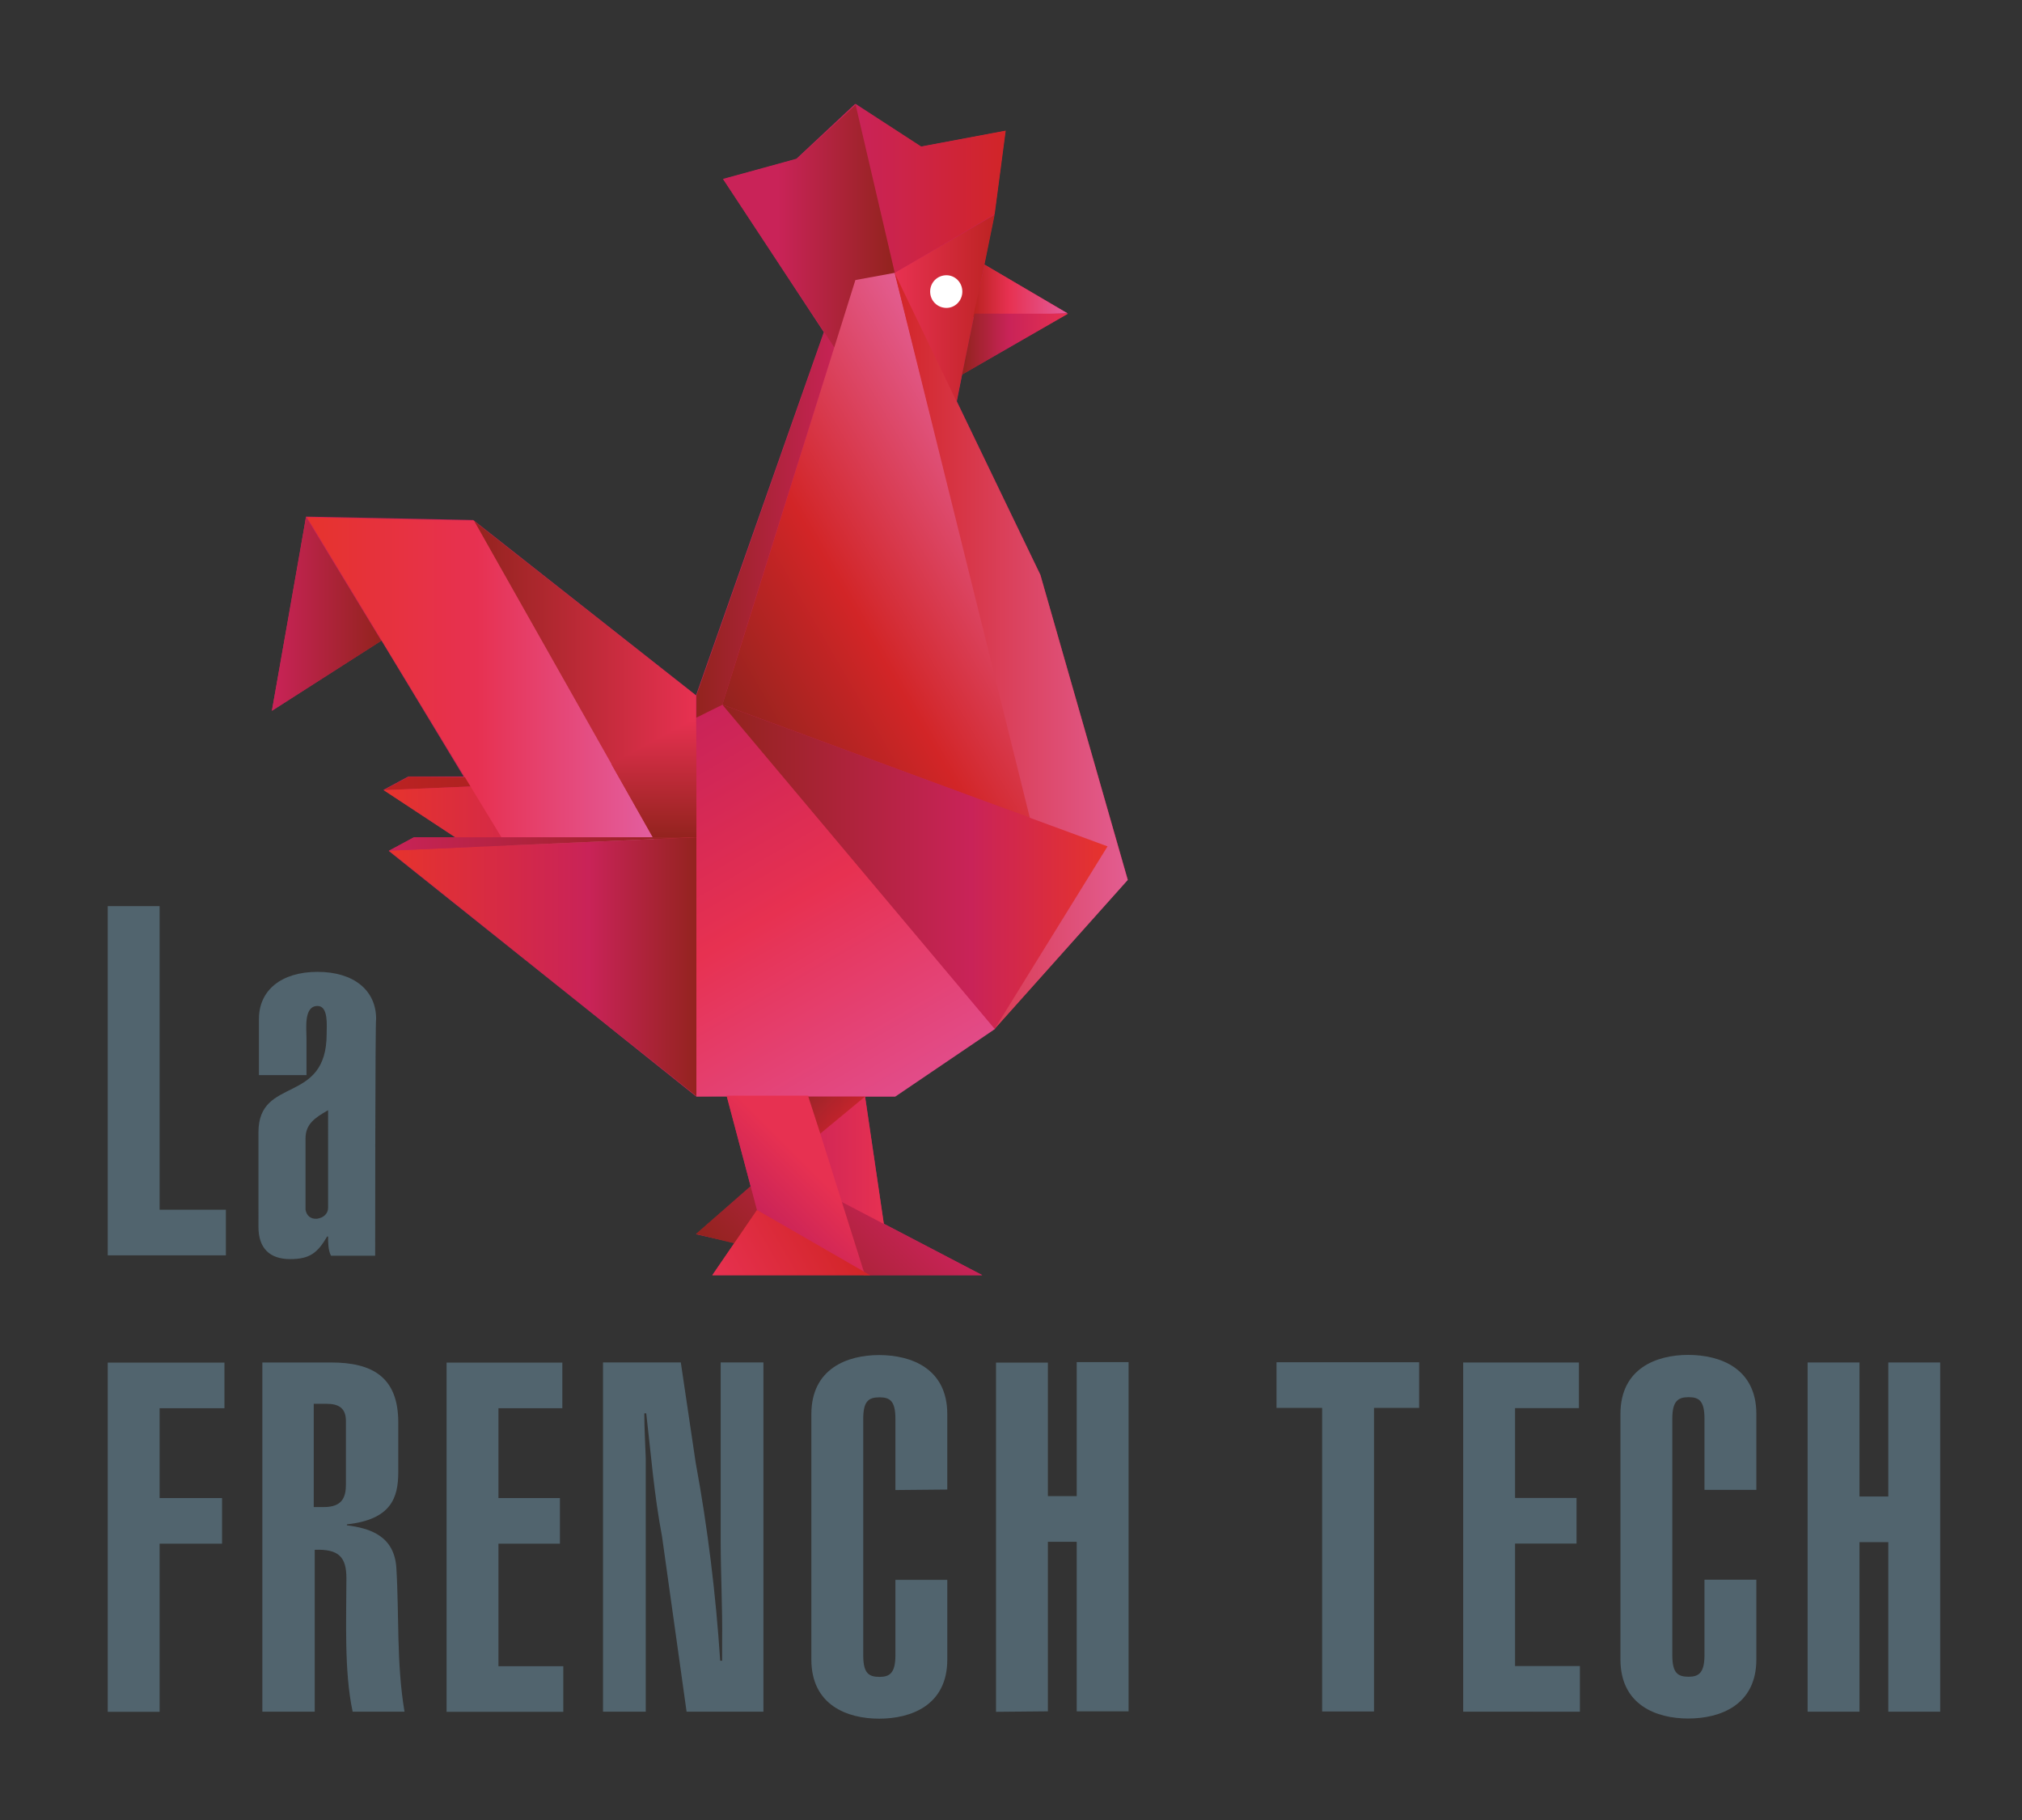 <?xml version="1.0" encoding="utf-8"?>
<!-- Generator: Adobe Illustrator 26.0.1, SVG Export Plug-In . SVG Version: 6.00 Build 0)  -->
<svg version="1.1"
	 id="svg2" inkscape:version="0.48.5 r10040" sodipodi:docname="French-tech.ai" xmlns:cc="http://creativecommons.org/ns#" xmlns:dc="http://purl.org/dc/elements/1.1/" xmlns:inkscape="http://www.inkscape.org/namespaces/inkscape" xmlns:rdf="http://www.w3.org/1999/02/22-rdf-syntax-ns#" xmlns:sodipodi="http://sodipodi.sourceforge.net/DTD/sodipodi-0.dtd" xmlns:svg="http://www.w3.org/2000/svg"
	 xmlns="http://www.w3.org/2000/svg" xmlns:xlink="http://www.w3.org/1999/xlink" x="0px" y="0px" viewBox="0 0 421 378.9"
	 style="enable-background:new 0 0 421 378.9;" xml:space="preserve">
<rect x="0" y="0" width="421" height="378.9" fill="#333333" stroke="none"/>
<style type="text/css">
	.st0{fill:#C92358;}
	.st1{fill:#51646E;}
	.st2{clip-path:url(#SVGID_00000117668768628170861730000009827112752189115058_);}
	.st3{fill:url(#path90_00000083075789280954408040000014542471128892270764_);}
	.st4{clip-path:url(#SVGID_00000170967030910533974320000011767638149124279684_);}
	.st5{fill:url(#path110_00000161600787028947621630000006103775147460340389_);}
	.st6{fill:url(#path134_00000029749168299367543860000002321376978912573066_);}
	.st7{fill:url(#path154_00000075128640972224867290000000087446349260632240_);}
	.st8{fill:url(#path180_00000147937489064521653630000018373925518707281049_);}
	.st9{fill:url(#path202_00000076603922916763761900000000454827162775163566_);}
	.st10{fill:url(#path222_00000140701057016689044470000015834233372118808225_);}
	.st11{fill:url(#path246_00000094608755056952772690000004996241426878733205_);}
	.st12{fill:url(#path266_00000062895400626047485240000017562384544765602701_);}
	.st13{fill:url(#path286_00000094579447375468739640000003083577007290070203_);}
	.st14{fill:url(#path308_00000013159889253005630940000012315763097039120781_);}
	.st15{fill:url(#path328_00000151506658831157673320000001937823629970737566_);}
	.st16{fill:url(#path352_00000145019065580881380790000014198435450619002029_);}
	.st17{fill:url(#path376_00000017508754643963023460000011953019517963818631_);}
	.st18{fill:url(#path402_00000043422514579388211970000015335386324795525249_);}
	.st19{fill:url(#path422_00000165943508751771648750000011544934821159342000_);}
	.st20{fill:url(#path442_00000122702655898012552680000018224388927877547197_);}
	.st21{fill:url(#path466_00000042727440611314623740000013820434747383411898_);}
	.st22{fill:url(#path492_00000020368751194050851370000015722006433351832495_);}
	.st23{fill:url(#path512_00000117649307445434993900000017507229740046289550_);}
	.st24{fill:#FFFFFF;}
	.st25{fill:url(#path548_00000175295819737534630920000015968709412409262248_);}
	.st26{fill:url(#path568_00000167390830137404758490000003992191106428633276_);}
	.st27{opacity:0.8;clip-path:url(#SVGID_00000108283526836513942870000017339980985590015661_);}
	.st28{fill:url(#path610_00000120537629666954940070000005735786018424955065_);}
</style>
<sodipodi:namedview  bordercolor="#666666" borderopacity="1" gridtolerance="10" guidetolerance="10" id="namedview4" inkscape:current-layer="g10" inkscape:cx="139.43875" inkscape:cy="269.09436" inkscape:pageopacity="0" inkscape:pageshadow="2" inkscape:window-height="480" inkscape:window-maximized="0" inkscape:window-width="640" inkscape:window-x="0" inkscape:window-y="31" inkscape:zoom="0.43850789" objecttolerance="10" pagecolor="#ffffff" showgrid="false">
	</sodipodi:namedview>
<g id="g12" transform="translate(69.324,323.852)">
	<path id="path14" class="st0" d="M10.1-190.5l-22.8,14.6l7.1-40.4l34.8,0.7l46.4,36.5l26.6-75.6l-21-31.9l15.3-4.2l12.2-11.4
		l13.7,8.9l17.6-3.3l-2.3,17.4l-2.1,10.4l17.4,10.2l-22,12.7l-1.1,5.6l17.4,36.1l18.2,63.5l-27.7,31L117-95.6h-6.2l3.9,26.5
		l20.5,10.7H79l4.6-6.7l-8-1.8L87-76.8l-5-18.9l-6.4,0.1l-64-51.1l5.2-2.8h8.7l-15-9.9l5.2-2.8h11.5L10.1-190.5z"/>
</g>
<g id="g16" transform="translate(23.733,221.445)">
	<path id="path18" class="st1" d="M-1.3,39.9v-72.7H9.5v63.2h13.8v9.5C23.3,39.9-1.3,39.9-1.3,39.9z"/>
</g>
<g id="g28" transform="translate(60.413,245.629)">
	<path id="path30" class="st1" d="M7.9-14.5c-2.8,1.6-4.7,2.9-4.7,5.9V6.2c0.2,1.2,1,2,2.4,1.9c1.3-0.2,2.3-1,2.3-2.3L7.9-14.5
		L7.9-14.5z M17.7,15.8H8.5c-0.6-1.2-0.6-2.7-0.6-4H7.7c-2,3.4-3.6,4.7-7.7,4.7c-4.3,0-6.6-2.3-6.6-6.7V-9.9
		c0-11.8,14.2-5.6,14.2-20.5c0-1.7,0.4-5.8-1.9-5.8c-2.9,0-2.3,4.7-2.3,6.7v7.7h-9.9v-11.7c0-6,4.7-9.8,12.2-9.8s12.2,3.8,12.2,9.8
		C17.7-33.6,17.7,15.8,17.7,15.8z"/>
</g>
<g id="g32" transform="translate(23.733,145.477)">
	<path id="path34" class="st1" d="M-1.3,210.9v-72.7H23v9.5H9.5v18.7h13v9.5h-13v35H-1.3z"/>
</g>
<g id="g36" transform="translate(58.125,179.551)">
	<path id="path38" class="st1" d="M7.3,134.2h2c3.8,0,4.6-2,4.6-4.7v-13.2c0-2.8-1.6-3.6-4.1-3.6H7.2v21.5H7.3z M-3.5,176.8v-72.7
		h14.3c8.7,0,14,3.1,14,12.5v10.3c0,5.4-1.5,9.9-10.7,10.9v0.2c4.8,0.6,9.9,2.2,10.3,8.9c0.6,9.7,0,19.9,1.7,29.9H15.3
		c-1.8-8.4-1.3-19.3-1.3-27.8c0-4.4-1.6-6.1-6.6-5.9v33.7C7.3,176.8-3.5,176.8-3.5,176.8z"/>
</g>
<g id="g40" transform="translate(80.183,145.477)">
	<path id="path42" class="st1" d="M12.8,210.9v-72.7h24.1v9.5H23.6v18.7h12.8v9.5H23.6v25.5h13.5v9.5H12.8z"/>
</g>
<g id="g44" transform="translate(119.152,203.645)">
	<path id="path46" class="st1" d="M22.6,80l3.1,20.9c2.5,13.5,4.2,27.5,5.1,41.2h0.4v-3.9c0.1-7-0.3-14.2-0.3-21.2V80h8.9v72.7h-16
		l-5.1-36.4c-1.7-9-2.3-17.2-3.3-25.7H15c0,3.2,0.2,6.3,0.3,9.4v52.7H6.4V80H22.6z"/>
</g>
<g id="g48" transform="translate(154.934,182.405)">
	<path id="path50" class="st1" d="M31.5,127.8V113c0-3.7-1.1-4.5-3.3-4.5c-2.3,0-3.4,0.8-3.4,4.5v49.2c0,3.7,1.1,4.5,3.4,4.5
		c2.1,0,3.3-0.8,3.3-4.5v-15.7h10.8v16.6c0,9.5-7.5,12.3-14.2,12.3c-6.6,0-14.1-2.8-14.1-12.3V112c0-9.5,7.5-12.3,14.1-12.3
		c6.7,0,14.2,2.8,14.2,12.3v15.7L31.5,127.8L31.5,127.8z"/>
</g>
<g id="g52" transform="translate(171.681,145.477)">
	<path id="path54" class="st1" d="M35.7,210.9v-72.7h10.8V166h6v-27.9h10.8v72.7H52.5v-35.3h-6v35.3L35.7,210.9L35.7,210.9z"/>
</g>
<g id="g56" transform="translate(59.982,125.805)">
	<path id="path58" class="st1" d="M235.5,157.8v9.5h-9.4v63.2h-10.8v-63.2h-9.5v-9.5H235.5z"/>
</g>
<g id="g60" transform="translate(71.149,36.451)">
	<path id="path62" class="st1" d="M233.5,319.9v-72.7h24.1v9.5h-13.3v18.7h12.8v9.5h-12.8v25.5h13.5v9.5L233.5,319.9L233.5,319.9z"
		/>
</g>
<g id="g64" transform="translate(132.89,93.174)">
	<path id="path66" class="st1" d="M222,217v-14.8c0-3.7-1.1-4.5-3.3-4.5s-3.4,0.8-3.4,4.5v49.2c0,3.7,1.1,4.5,3.4,4.5
		c2.1,0,3.3-0.8,3.3-4.5v-15.7h10.8v16.6c0,9.5-7.5,12.3-14.2,12.3c-6.6,0-14.1-2.8-14.1-12.3v-51.1c0-9.5,7.5-12.3,14.1-12.3
		c6.7,0,14.2,2.8,14.2,12.3V217H222z"/>
</g>
<g id="g68" transform="translate(159.363,36.451)">
	<path id="path70" class="st1" d="M217,319.9v-72.7h10.8v27.9h6v-27.9h10.8v72.7h-10.8v-35.3h-6v35.3L217,319.9L217,319.9z"/>
</g>
<g id="g72">
	<g>
		<g>
			<defs>
				<polygon id="SVGID_1_" points="164.2,228.3 173,253.6 184.5,258.1 180.1,228.3 				"/>
			</defs>
			<clipPath id="SVGID_00000047773200513255571820000005178765123737790870_">
				<use xlink:href="#SVGID_1_"  style="overflow:visible;"/>
			</clipPath>
			<g id="g74" style="clip-path:url(#SVGID_00000047773200513255571820000005178765123737790870_);">
				<g id="g80">
					<g id="g82">
						
							<linearGradient id="path90_00000072975388005313842930000015747829657851373753_" gradientUnits="userSpaceOnUse" x1="-596.436" y1="-14.993" x2="-595.435" y2="-14.993" gradientTransform="matrix(20.278 0 0 -20.278 12258.909 -60.831)">
							<stop  offset="0" style="stop-color:#C92358"/>
							<stop  offset="1" style="stop-color:#E73151"/>
						</linearGradient>
						<path id="path90" style="fill:url(#path90_00000072975388005313842930000015747829657851373753_);" d="M164.2,228.3l8.8,25.3
							l11.5,4.5l-4.4-29.8H164.2L164.2,228.3z"/>
					</g>
				</g>
			</g>
		</g>
	</g>
</g>
<g id="g92">
	<g>
		<g>
			<defs>
				<polygon id="SVGID_00000034047920322212799800000005127157747050879635_" points="172.2,67.5 145,144.8 145,154.3 150.4,146.7 
					175.4,66.7 				"/>
			</defs>
			<clipPath id="SVGID_00000178164588865373669200000015104877477695925890_">
				<use xlink:href="#SVGID_00000034047920322212799800000005127157747050879635_"  style="overflow:visible;"/>
			</clipPath>
			<g id="g94" style="clip-path:url(#SVGID_00000178164588865373669200000015104877477695925890_);">
				<g id="g100">
					<g id="g102">
						
							<linearGradient id="path110_00000098196846477616269270000000459282949657165728_" gradientUnits="userSpaceOnUse" x1="-647.334" y1="9.975" x2="-646.334" y2="9.975" gradientTransform="matrix(-30.481 0 0 30.481 -19555.938 -193.556)">
							<stop  offset="0" style="stop-color:#C92358"/>
							<stop  offset="1" style="stop-color:#93231E"/>
						</linearGradient>
						<path id="path110" style="fill:url(#path110_00000098196846477616269270000000459282949657165728_);" d="M172.2,67.5
							L145,144.8v9.5l5.4-7.6l25-80L172.2,67.5L172.2,67.5z"/>
					</g>
				</g>
			</g>
		</g>
	</g>
</g>
<g id="g112">
	<g id="g114">
		<g id="g120">
			<g id="g122">
				
					<linearGradient id="path134_00000167385913996348969770000013486252738733226909_" gradientUnits="userSpaceOnUse" x1="-644.335" y1="8.502" x2="-643.335" y2="8.502" gradientTransform="matrix(-35.754 0 0 35.754 -22851.494 -256.971)">
					<stop  offset="0" style="stop-color:#93231E"/>
					<stop  offset="0.673" style="stop-color:#C92358"/>
					<stop  offset="0.673" style="stop-color:#C92358"/>
					<stop  offset="1" style="stop-color:#C92358"/>
				</linearGradient>
				<path id="path134" style="fill:url(#path134_00000167385913996348969770000013486252738733226909_);" d="M165.9,33.1l-15.3,4.2
					l23.1,35l12.7-15.5l-8.1-35.1L165.9,33.1L165.9,33.1z"/>
			</g>
		</g>
	</g>
</g>
<g id="g136">
	<g id="g138">
		<g id="g144">
			<g id="g146">
				
					<linearGradient id="path154_00000102525260221025430380000012166929335470376865_" gradientUnits="userSpaceOnUse" x1="-638.087" y1="5.439" x2="-637.087" y2="5.439" gradientTransform="matrix(-55.901 0 0 55.901 -35533.84 -140.956)">
					<stop  offset="0" style="stop-color:#93231E"/>
					<stop  offset="1" style="stop-color:#BC2222"/>
				</linearGradient>
				<path id="path154" style="fill:url(#path154_00000102525260221025430380000012166929335470376865_);" d="M79.9,164.5l55.9-2.4
					l-50.7-0.4L79.9,164.5z"/>
			</g>
		</g>
	</g>
</g>
<g id="g156">
	<g id="g158">
		<g id="g164">
			<g id="g166">
				
					<linearGradient id="path180_00000097492839403407268190000015265883892642033043_" gradientUnits="userSpaceOnUse" x1="-636.517" y1="4.67" x2="-635.517" y2="4.67" gradientTransform="matrix(-65.122 0 0 65.122 -41306.312 -119.583)">
					<stop  offset="0" style="stop-color:#93231E"/>
					<stop  offset="0.356" style="stop-color:#C92358"/>
					<stop  offset="0.356" style="stop-color:#C92358"/>
					<stop  offset="0.991" style="stop-color:#E6332D"/>
					<stop  offset="1" style="stop-color:#E6332D"/>
				</linearGradient>
				<path id="path180" style="fill:url(#path180_00000097492839403407268190000015265883892642033043_);" d="M79.9,164.5l65.1,42.8
					l-0.9-45.5L79.9,164.5L79.9,164.5z"/>
			</g>
		</g>
	</g>
</g>
<g id="g182">
	<g id="g184">
		<g id="g190">
			<g id="g192">
				
					<linearGradient id="path202_00000098216422029788481970000012734794678865256077_" gradientUnits="userSpaceOnUse" x1="-632.061" y1="7.54" x2="-631.061" y2="7.54" gradientTransform="matrix(-65.834 38.009 38.009 65.834 -41683.707 23631.947)">
					<stop  offset="0" style="stop-color:#E35D90"/>
					<stop  offset="0.559" style="stop-color:#D22527"/>
					<stop  offset="1" style="stop-color:#93231E"/>
				</linearGradient>
				<path id="path202" style="fill:url(#path202_00000098216422029788481970000012734794678865256077_);" d="M178.1,58.3l-27.7,88.4
					l64.4,23.7L186.3,56.8L178.1,58.3L178.1,58.3z"/>
			</g>
		</g>
	</g>
</g>
<g id="g204">
	<g id="g206">
		<g id="g212">
			<g id="g214">
				
					<linearGradient id="path222_00000172398319330267452410000004614157242510666154_" gradientUnits="userSpaceOnUse" x1="-640.361" y1="6.554" x2="-639.361" y2="6.554" gradientTransform="matrix(-46.389 0 0 46.389 -29560.857 -161.477)">
					<stop  offset="0" style="stop-color:#E73151"/>
					<stop  offset="1" style="stop-color:#93231E"/>
				</linearGradient>
				<path id="path222" style="fill:url(#path222_00000172398319330267452410000004614157242510666154_);" d="M136.9,176.2l8,0.6v-32
					l-46.4-36.5L136.9,176.2L136.9,176.2z"/>
			</g>
		</g>
	</g>
</g>
<g id="g224">
	<g id="g226">
		<g id="g232">
			<g id="g234">
				
					<linearGradient id="path246_00000116202307688066596980000017576157837338644405_" gradientUnits="userSpaceOnUse" x1="-618.526" y1="-4.157" x2="-617.527" y2="-4.157" gradientTransform="matrix(73.142 -6.375000e-06 -6.375000e-06 -73.142 45304.074 -161.408)">
					<stop  offset="0" style="stop-color:#E6332D"/>
					<stop  offset="0.484" style="stop-color:#E73151"/>
					<stop  offset="0.973" style="stop-color:#E35D9D"/>
					<stop  offset="1" style="stop-color:#E35D9D"/>
				</linearGradient>
				<path id="path246" style="fill:url(#path246_00000116202307688066596980000017576157837338644405_);" d="M106.4,177.6l30.6-1.4
					l-38.3-67.8l-34.8-0.7L106.4,177.6L106.4,177.6z"/>
			</g>
		</g>
	</g>
</g>
<g id="g248">
	<g id="g250">
		<g id="g256">
			<g id="g258">
				
					<linearGradient id="path266_00000152956713824541044610000009937427187447649670_" gradientUnits="userSpaceOnUse" x1="-654.172" y1="13.329" x2="-653.173" y2="13.329" gradientTransform="matrix(-22.81 0 0 22.81 -14842.272 -176.224)">
					<stop  offset="0" style="stop-color:#93231E"/>
					<stop  offset="1" style="stop-color:#C92358"/>
				</linearGradient>
				<path id="path266" style="fill:url(#path266_00000152956713824541044610000009937427187447649670_);" d="M56.6,148l22.8-14.6
					l-15.7-25.8C63.8,107.6,56.6,148,56.6,148z"/>
			</g>
		</g>
	</g>
</g>
<g id="g268">
	<g id="g270">
		<g id="g276">
			<g id="g278">
				
					<linearGradient id="path286_00000088103065710345527920000014083625674298569621_" gradientUnits="userSpaceOnUse" x1="-620.816" y1="-18.09" x2="-619.816" y2="-18.09" gradientTransform="matrix(25.534 -25.534 -25.534 -25.534 15552.073 -16039.991)">
					<stop  offset="0" style="stop-color:#93231E"/>
					<stop  offset="1" style="stop-color:#C92358"/>
				</linearGradient>
				<path id="path286" style="fill:url(#path286_00000088103065710345527920000014083625674298569621_);" d="M144.9,256.9l35.2,8.6
					h24.4l-29.3-15.3l-19-3.2L144.9,256.9L144.9,256.9z"/>
			</g>
		</g>
	</g>
</g>
<g id="g288">
	<g id="g290">
		<g id="g296">
			<g id="g298">
				
					<linearGradient id="path308_00000023242026203196171450000005041522277213367197_" gradientUnits="userSpaceOnUse" x1="-646.797" y1="9.708" x2="-645.797" y2="9.708" gradientTransform="matrix(-31.309 0 0 31.309 -20040.898 -264.746)">
					<stop  offset="0" style="stop-color:#D22527"/>
					<stop  offset="1" style="stop-color:#C92358"/>
					<stop  offset="1" style="stop-color:#C92358"/>
				</linearGradient>
				<path id="path308" style="fill:url(#path308_00000023242026203196171450000005041522277213367197_);" d="M186.3,56.8l20.8-12.2
					l2.3-17.4l-17.6,3.3l-13.7-8.9L186.3,56.8L186.3,56.8z"/>
			</g>
		</g>
	</g>
</g>
<g id="g310">
	<g id="g312">
		<g id="g318">
			<g id="g320">
				
					<linearGradient id="path328_00000163791343279856973460000004377049719331429812_" gradientUnits="userSpaceOnUse" x1="-656.807" y1="14.623" x2="-655.806" y2="14.623" gradientTransform="matrix(-20.794 0 0 20.794 -13450.212 -237.359)">
					<stop  offset="0" style="stop-color:#BC2322"/>
					<stop  offset="1" style="stop-color:#E73151"/>
				</linearGradient>
				<path id="path328" style="fill:url(#path328_00000163791343279856973460000004377049719331429812_);" d="M186.3,56.8l11.8,31.9
					l9-44L186.3,56.8L186.3,56.8z"/>
			</g>
		</g>
	</g>
</g>
<g id="g330">
	<g id="g332">
		<g id="g338">
			<g id="g340">
				
					<linearGradient id="path352_00000170278627615894073850000015114999539426354600_" gradientUnits="userSpaceOnUse" x1="-658.687" y1="15.539" x2="-657.687" y2="15.539" gradientTransform="matrix(-19.561 0 0 19.561 -12662.044 -243.401)">
					<stop  offset="0" style="stop-color:#E35D9D"/>
					<stop  offset="0.641" style="stop-color:#E73151"/>
					<stop  offset="0.641" style="stop-color:#E73151"/>
					<stop  offset="1" style="stop-color:#BC2322"/>
				</linearGradient>
				<path id="path352" style="fill:url(#path352_00000170278627615894073850000015114999539426354600_);" d="M202.6,66l19.6-0.8
					L205,55.1L202.6,66z"/>
			</g>
		</g>
	</g>
</g>
<g id="g354">
	<g id="g356">
		<g id="g362">
			<g id="g364">
				
					<linearGradient id="path376_00000116923962188676468280000009697567700675687585_" gradientUnits="userSpaceOnUse" x1="-655.108" y1="13.788" x2="-654.108" y2="13.788" gradientTransform="matrix(-22.051 0 0 22.051 -14223.272 -232.388)">
					<stop  offset="0" style="stop-color:#E73151"/>
					<stop  offset="0.569" style="stop-color:#C92358"/>
					<stop  offset="1" style="stop-color:#93231E"/>
					<stop  offset="1" style="stop-color:#93231E"/>
				</linearGradient>
				<path id="path376" style="fill:url(#path376_00000116923962188676468280000009697567700675687585_);" d="M202.9,65.3L200.3,78
					l22.1-12.7H202.9z"/>
			</g>
		</g>
	</g>
</g>
<g id="g378">
	<g id="g380">
		<g id="g386">
			<g id="g388">
				
					<linearGradient id="path402_00000042007303469466289510000015652737626370039732_" gradientUnits="userSpaceOnUse" x1="-636.678" y1="4.747" x2="-635.678" y2="4.747" gradientTransform="matrix(-64.037 0 0 64.037 -40625.883 -102.717)">
					<stop  offset="0" style="stop-color:#93231E"/>
					<stop  offset="0.356" style="stop-color:#C92358"/>
					<stop  offset="0.356" style="stop-color:#C92358"/>
					<stop  offset="0.991" style="stop-color:#E6332D"/>
					<stop  offset="1" style="stop-color:#E6332D"/>
				</linearGradient>
				<path id="path402" style="fill:url(#path402_00000042007303469466289510000015652737626370039732_);" d="M81,177.1l64,51.1
					v-53.9L81,177.1z"/>
			</g>
		</g>
	</g>
</g>
<g id="g404">
	<g id="g406">
		<g id="g412">
			<g id="g414">
				
					<linearGradient id="path422_00000162310193346040942630000017154545881768557699_" gradientUnits="userSpaceOnUse" x1="-639.777" y1="6.269" x2="-638.777" y2="6.269" gradientTransform="matrix(-48.506 0 0 48.506 -30798.174 -168.529)">
					<stop  offset="0" style="stop-color:#E35D91"/>
					<stop  offset="1" style="stop-color:#D22527"/>
				</linearGradient>
				<path id="path422" style="fill:url(#path422_00000162310193346040942630000017154545881768557699_);" d="M215.9,176.2l-8.8,38
					l27.7-31l-18.2-63.5l-30.3-62.8L215.9,176.2L215.9,176.2z"/>
			</g>
		</g>
	</g>
</g>
<g id="g424">
	<g id="g426">
		<g id="g432">
			<g id="g434">
				
					<linearGradient id="path442_00000078758706810751439190000004152333722417662375_" gradientUnits="userSpaceOnUse" x1="-639.193" y1="-24.858" x2="-638.193" y2="-24.858" gradientTransform="matrix(1.125000e-06 -24.933 -24.933 -1.125000e-06 -483.53 -15762.58)">
					<stop  offset="0" style="stop-color:#93231E"/>
					<stop  offset="1" style="stop-color:#E73151"/>
				</linearGradient>
				<path id="path442" style="fill:url(#path442_00000078758706810751439190000004152333722417662375_);" d="M127.3,159.1l8.6,15.2
					h9.3l-0.3-24.9C144.9,149.4,127.3,159.1,127.3,159.1z"/>
			</g>
		</g>
	</g>
</g>
<g id="g444">
	<g id="g446">
		<g id="g452">
			<g id="g454">
				
					<linearGradient id="path466_00000108991871006672811680000016212019493608123579_" gradientUnits="userSpaceOnUse" x1="-633.443" y1="-4.325" x2="-632.442" y2="-4.325" gradientTransform="matrix(-44.487 -77.054 -77.054 44.487 -28331.66 -48386.078)">
					<stop  offset="0" style="stop-color:#E24C89"/>
					<stop  offset="0.509" style="stop-color:#E73151"/>
					<stop  offset="0.509" style="stop-color:#E73151"/>
					<stop  offset="1" style="stop-color:#C92358"/>
				</linearGradient>
				<path id="path466" style="fill:url(#path466_00000108991871006672811680000016212019493608123579_);" d="M145,149.4v78.9h41.4
					l20.8-14.1l-56.7-67.5C150.4,146.7,145,149.4,145,149.4z"/>
			</g>
		</g>
	</g>
</g>
<g id="g468">
	<g id="g470">
		<g id="g476">
			<g id="g478">
				
					<linearGradient id="path492_00000072261911844584355330000016407962263003633025_" gradientUnits="userSpaceOnUse" x1="-619.277" y1="-3.789" x2="-618.277" y2="-3.789" gradientTransform="matrix(80.249 7.000000e-06 7.000000e-06 -80.249 49846.723 -123.602)">
					<stop  offset="0" style="stop-color:#93231E"/>
					<stop  offset="0.642" style="stop-color:#C92358"/>
					<stop  offset="0.642" style="stop-color:#C92358"/>
					<stop  offset="0.991" style="stop-color:#E6332D"/>
					<stop  offset="1" style="stop-color:#E6332D"/>
				</linearGradient>
				<path id="path492" style="fill:url(#path492_00000072261911844584355330000016407962263003633025_);" d="M207.1,214.2l23.5-38
					l-80.2-29.5L207.1,214.2z"/>
			</g>
		</g>
	</g>
</g>
<g id="g494">
	<g id="g496">
		<g id="g502">
			<g id="g504">
				
					<linearGradient id="path512_00000022555121403724350360000001123702457700410509_" gradientUnits="userSpaceOnUse" x1="-636.692" y1="4.753" x2="-635.692" y2="4.753" gradientTransform="matrix(-63.951 0 0 63.951 -40572.367 -128.253)">
					<stop  offset="0" style="stop-color:#93231E"/>
					<stop  offset="1" style="stop-color:#C92358"/>
				</linearGradient>
				<path id="path512" style="fill:url(#path512_00000022555121403724350360000001123702457700410509_);" d="M86.2,174.3l-5.2,2.8
					l64-2.8H86.2z"/>
			</g>
		</g>
	</g>
</g>
<g id="g514">
	<g>
		<g id="g516">
			<g id="g522" transform="translate(160.666,382.002)">
				<path id="path524" class="st24" d="M33-321.3c0,1.9,1.5,3.4,3.4,3.4c1.8,0,3.3-1.5,3.3-3.4s-1.5-3.4-3.3-3.4
					C34.5-324.7,33-323.2,33-321.3"/>
			</g>
		</g>
	</g>
</g>
<g id="g526">
	<g id="g528">
		<g id="g534">
			<g id="g536">
				
					<linearGradient id="path548_00000028294988957374467520000005471883992677384123_" gradientUnits="userSpaceOnUse" x1="-617.833" y1="-26.817" x2="-616.833" y2="-26.817" gradientTransform="matrix(17.224 -17.224 -17.224 -17.224 10338.525 -10849.805)">
					<stop  offset="0" style="stop-color:#C92358"/>
					<stop  offset="0.598" style="stop-color:#E73151"/>
					<stop  offset="0.598" style="stop-color:#E73151"/>
					<stop  offset="1" style="stop-color:#E73151"/>
				</linearGradient>
				<path id="path548" style="fill:url(#path548_00000028294988957374467520000005471883992677384123_);" d="M151.3,228.2l6.3,23.7
					l6.6,4.3l15.9,9.3l-11.8-37.4h-17V228.2z"/>
			</g>
		</g>
	</g>
</g>
<g id="g550">
	<g id="g552">
		<g id="g558">
			<g id="g560">
				
					<linearGradient id="path568_00000150825414230351802380000006258732721027396237_" gradientUnits="userSpaceOnUse" x1="-613.498" y1="20.114" x2="-612.499" y2="20.114" gradientTransform="matrix(24.679 -14.249 14.249 24.679 15004.769 -8968.401)">
					<stop  offset="0" style="stop-color:#E73151"/>
					<stop  offset="1" style="stop-color:#D22527"/>
				</linearGradient>
				<path id="path568" style="fill:url(#path568_00000150825414230351802380000006258732721027396237_);" d="M148.3,265.5h32.9
					l-23.6-13.6C157.6,251.9,148.3,265.5,148.3,265.5z"/>
			</g>
		</g>
	</g>
</g>
<g id="g570">
	<g>
		<g id="g572">
			<g id="g578">
				<g id="g580">
				</g>
				<g id="g598">
					<g>
						<g>
							<defs>
								<rect id="SVGID_00000018218296948719412390000003569612392385827984_" x="168.3" y="228.3" width="11.8" height="7.7"/>
							</defs>
							<clipPath id="SVGID_00000144327241404601480890000003325301041640605843_">
								<use xlink:href="#SVGID_00000018218296948719412390000003569612392385827984_"  style="overflow:visible;"/>
							</clipPath>
							<g id="g600" style="opacity:0.8;clip-path:url(#SVGID_00000144327241404601480890000003325301041640605843_);">
								<g id="g602">
									<g id="g604">
										<g id="g606">
											<g id="g608">
												
													<linearGradient id="path610_00000129203795990995444500000009059302523017780627_" gradientUnits="userSpaceOnUse" x1="-705.337" y1="-26.778" x2="-704.336" y2="-26.778" gradientTransform="matrix(-5.896 -5.896 -5.896 5.896 -4140.918 -3768.433)">
													<stop  offset="0" style="stop-color:#BC2222"/>
													<stop  offset="0.893" style="stop-color:#93231E"/>
													<stop  offset="1" style="stop-color:#93231E"/>
												</linearGradient>
												<path id="path610" style="fill:url(#path610_00000129203795990995444500000009059302523017780627_);" d="M180.1,228.3
													h-11.8l2.5,7.7L180.1,228.3z"/>
											</g>
										</g>
									</g>
								</g>
							</g>
						</g>
					</g>
				</g>
			</g>
		</g>
	</g>
</g>
</svg>
